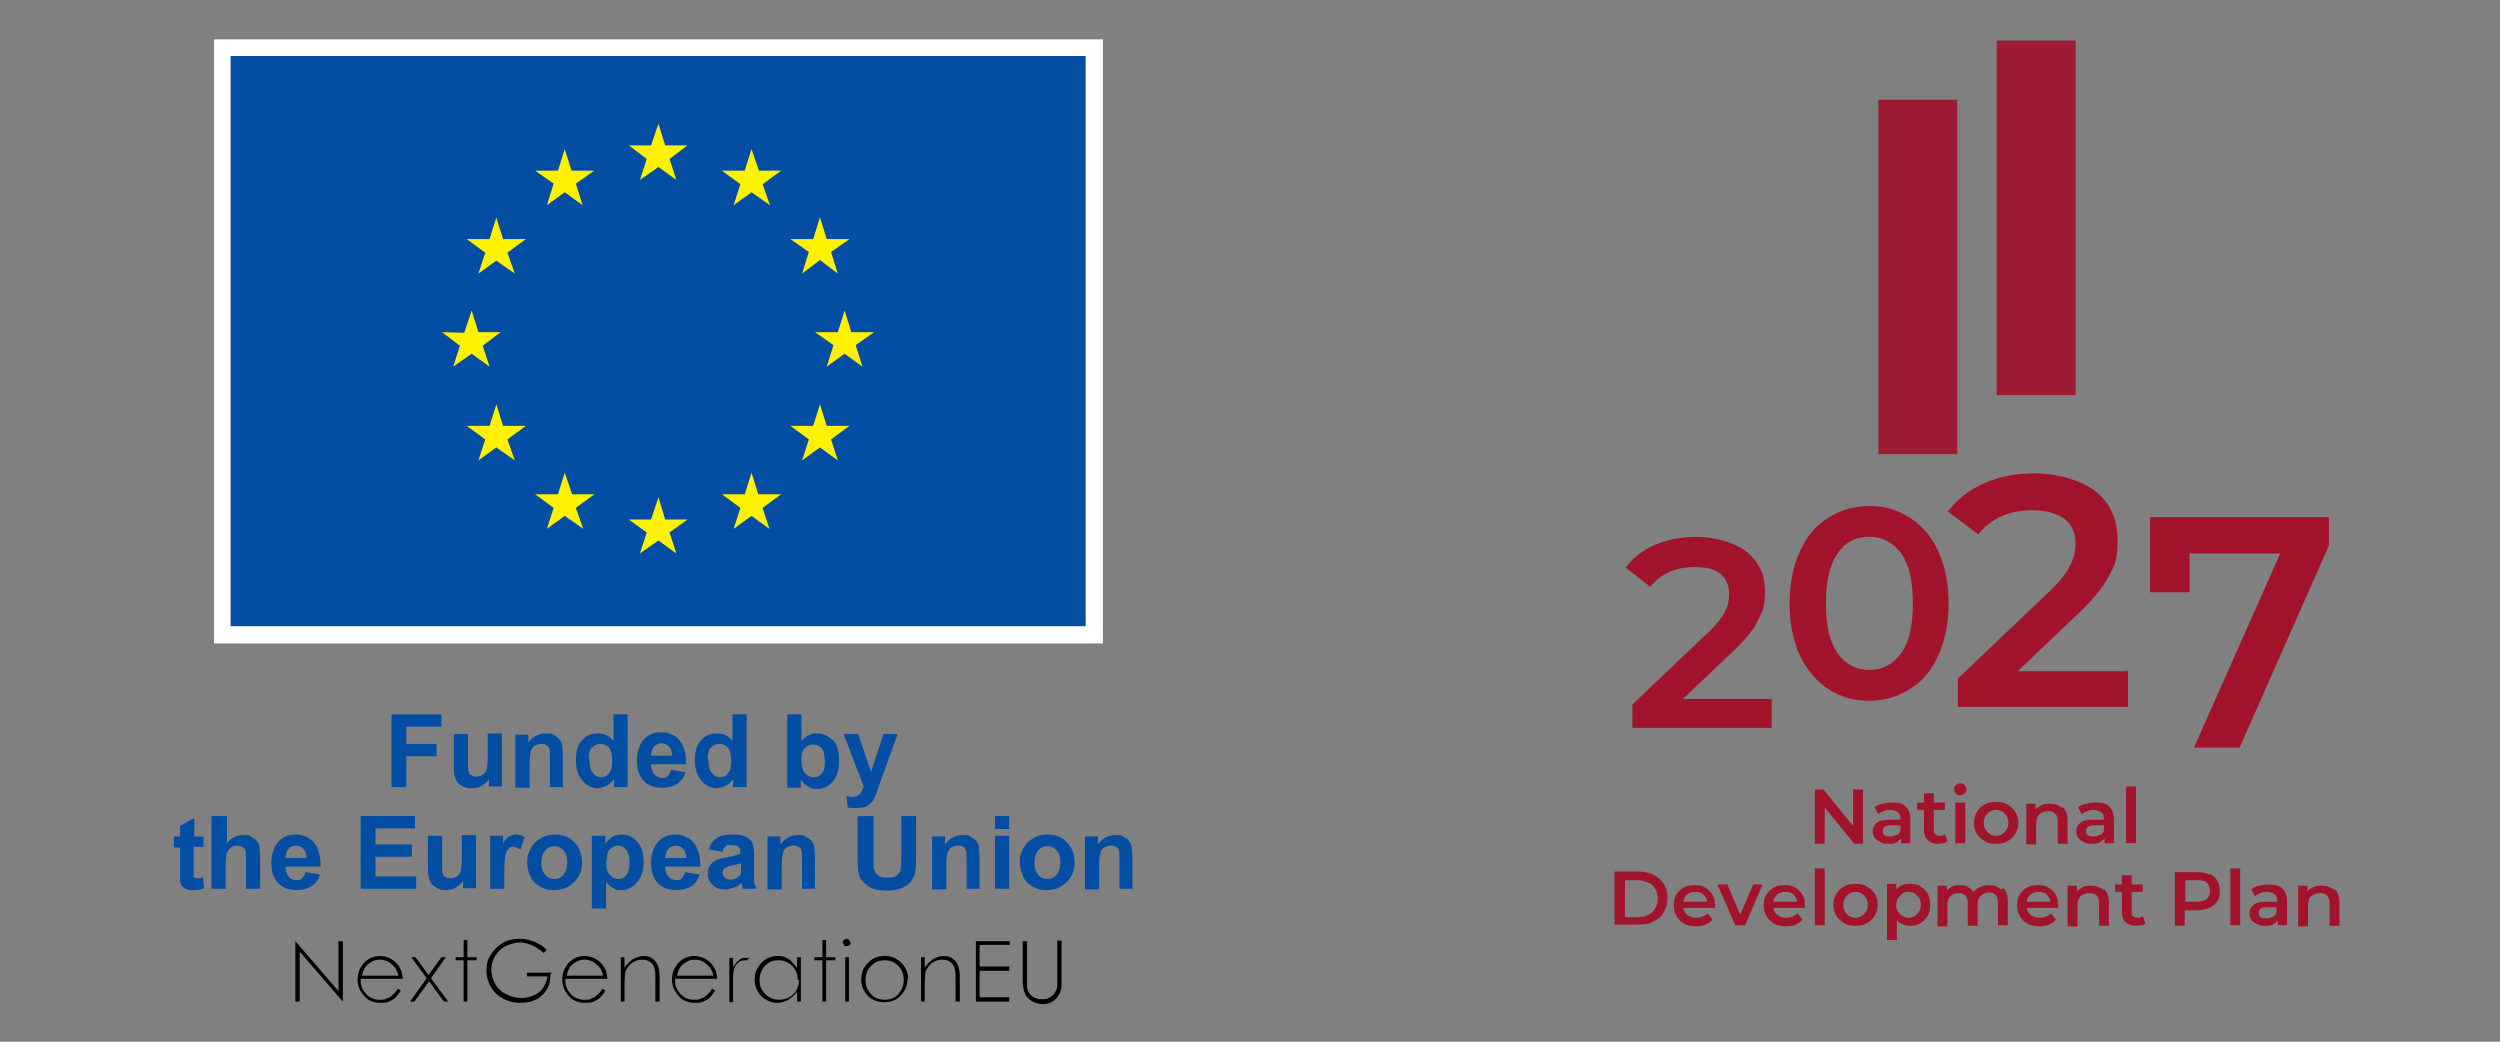 <svg xmlns="http://www.w3.org/2000/svg" id="Layer_1" viewBox="0 0 120 50"><rect x="0" y="0" width="120" height="50" fill="#808080" stroke="none"/><polygon points="10.272 1.889 52.938 1.889 52.938 30.886 10.272 30.886 10.272 1.889 10.272 1.889" fill="#fff"></polygon><polygon points="11.071 2.688 52.11 2.688 52.11 30.058 11.071 30.058 11.071 2.688 11.071 2.688" fill="#034ea2"></polygon><polygon points="30.718 8.636 31.605 8.014 32.463 8.636 32.138 7.63 32.996 6.979 31.931 6.979 31.605 5.943 31.25 6.979 30.185 6.979 31.043 7.63 30.718 8.636 30.718 8.636" fill="#fff200"></polygon><polygon points="26.25 9.849 27.108 9.227 27.966 9.849 27.64 8.813 28.528 8.192 27.433 8.192 27.108 7.156 26.782 8.192 25.688 8.192 26.575 8.813 26.25 9.849 26.25 9.849" fill="#fff200"></polygon><polygon points="23.823 10.44 23.498 11.476 22.403 11.476 23.291 12.127 22.965 13.133 23.823 12.512 24.711 13.133 24.356 12.127 25.244 11.476 24.149 11.476 23.823 10.44 23.823 10.44" fill="#fff200"></polygon><polygon points="22.64 16.979 23.498 17.601 23.173 16.595 24.031 15.944 22.965 15.944 22.64 14.908 22.285 15.973 21.22 15.944 22.078 16.595 21.752 17.601 22.64 16.979 22.64 16.979" fill="#fff200"></polygon><polygon points="24.149 20.441 23.823 19.406 23.498 20.441 22.403 20.441 23.291 21.092 22.965 22.098 23.823 21.477 24.711 22.098 24.356 21.092 25.244 20.441 24.149 20.441 24.149 20.441" fill="#fff200"></polygon><polygon points="27.463 23.726 27.108 22.69 26.782 23.726 25.688 23.726 26.575 24.377 26.25 25.383 27.108 24.761 27.995 25.383 27.64 24.377 28.528 23.726 27.463 23.726 27.463 23.726" fill="#fff200"></polygon><polygon points="31.931 24.939 31.605 23.874 31.25 24.939 30.185 24.939 31.043 25.56 30.718 26.566 31.605 25.945 32.463 26.566 32.138 25.56 32.996 24.939 31.931 24.939 31.931 24.939" fill="#fff200"></polygon><polygon points="36.399 23.726 36.073 22.69 35.748 23.726 34.653 23.726 35.54 24.377 35.215 25.383 36.073 24.761 36.931 25.383 36.606 24.377 37.493 23.726 36.399 23.726 36.399 23.726" fill="#fff200"></polygon><polygon points="39.683 20.441 39.357 19.406 39.032 20.441 37.937 20.441 38.825 21.092 38.499 22.098 39.357 21.477 40.215 22.098 39.89 21.092 40.778 20.441 39.683 20.441 39.683 20.441" fill="#fff200"></polygon><polygon points="41.961 15.944 40.866 15.944 40.541 14.908 40.215 15.944 39.121 15.944 40.008 16.565 39.683 17.601 40.541 16.979 41.399 17.601 41.073 16.565 41.961 15.944 41.961 15.944" fill="#fff200"></polygon><polygon points="38.499 13.133 39.357 12.482 40.215 13.133 39.89 12.097 40.778 11.476 39.683 11.476 39.357 10.44 39.032 11.476 37.937 11.476 38.825 12.097 38.499 13.133 38.499 13.133" fill="#fff200"></polygon><polygon points="36.073 7.156 35.748 8.192 34.653 8.192 35.54 8.843 35.215 9.849 36.073 9.227 36.961 9.849 36.606 8.843 37.493 8.192 36.428 8.192 36.073 7.156 36.073 7.156" fill="#fff200"></polygon><g><path d="M14.385,45.71v2.367h-.207v-2.9h0l2.071,2.397v-2.397h.207v2.9l-2.042-2.367h-.03Z"></path><path d="M19.326,46.982h-2.012c0,.148,0,.296.059.414.03.118.118.207.207.325.178.178.385.266.621.266s.237,0,.355-.059c.118-.03.207-.089.296-.178.03-.03.059-.059.118-.118.059-.059.089-.118.118-.178l.148.089c-.03.059-.059.118-.118.178-.03.059-.089.089-.118.148-.089.089-.207.148-.325.207s-.266.059-.414.059c-.355,0-.621-.118-.799-.355-.207-.237-.296-.473-.296-.769s.089-.503.237-.71c.207-.266.503-.414.828-.414s.651.148.858.414c.089.089.118.207.178.296.03.118.059.237.059.355v.03ZM19.119,46.834c0-.118-.059-.207-.089-.266,0-.059-.059-.118-.118-.178-.089-.089-.178-.178-.296-.237s-.266-.089-.385-.089c-.237,0-.414.089-.592.237-.059.059-.118.118-.148.207-.059.089-.089.207-.118.325h1.805-.059Z"></path><path d="M21.516,48.077h-.207l-.71-.976-.71.976h-.207l.799-1.124-.74-1.006h.207l.621.858.621-.858h.207l-.71,1.006s.828,1.124.828,1.124Z"></path><path d="M22.877,46.094h-.444v1.982h-.178v-1.982h-.385v-.148h.385v-.828h.178v.828h.444v.148Z"></path><path d="M26.427,46.745c0,.207-.03.414-.089.562-.059.178-.178.325-.296.444-.266.266-.621.385-1.065.385s-.976-.178-1.272-.562c-.237-.296-.355-.621-.355-.976s.059-.533.207-.769.325-.414.562-.562.533-.207.828-.207.473.059.71.148c.207.089.414.207.592.385l-.148.148c-.178-.148-.355-.266-.533-.355-.207-.089-.414-.148-.592-.148s-.473.059-.71.178-.385.296-.503.473c-.118.207-.178.414-.178.651s.059.473.178.681.296.385.533.503.473.178.74.178.592-.089.828-.266c.118-.089.207-.207.266-.325s.118-.266.148-.444h-.976v-.178h1.184l-.059.059Z"></path><path d="M29.149,46.982h-2.012c0,.148,0,.296.059.414.03.118.118.207.207.325.178.178.385.266.621.266s.237,0,.355-.059c.118-.03.207-.089.296-.178.03-.03.059-.059.118-.118.059-.059.089-.118.118-.178l.148.089c-.03.059-.059.118-.118.178-.03.059-.089.089-.118.148-.089.089-.207.148-.325.207s-.266.059-.414.059c-.355,0-.621-.118-.799-.355-.207-.237-.296-.473-.296-.769s.089-.503.237-.71c.207-.266.503-.414.828-.414s.651.148.858.414c.089.089.118.207.178.296.03.118.059.237.059.355v.03ZM28.942,46.834c0-.118-.059-.207-.089-.266,0-.059-.059-.118-.118-.178-.089-.089-.178-.178-.296-.237s-.266-.089-.385-.089c-.237,0-.414.089-.592.237-.059.059-.118.118-.148.207-.059.089-.089.207-.118.325h1.805-.059Z"></path><path d="M31.635,48.077h-.178v-1.006c0-.266,0-.444-.03-.533-.03-.148-.089-.266-.207-.355-.118-.089-.237-.118-.414-.118s-.355.059-.503.178c-.148.118-.237.266-.296.444,0,.118-.03.325-.03.621v.769h-.178v-2.13h.178v.503c.089-.118.178-.237.266-.296.059-.059.118-.118.207-.148.118-.059.266-.118.444-.118s.296.03.414.118c.118.089.207.178.266.325.059.148.089.355.089.651v1.095h-.03Z"></path><path d="M34.416,46.982h-2.012c0,.148,0,.296.059.414.03.118.118.207.207.325.178.178.385.266.621.266s.237,0,.355-.059c.118-.03.207-.089.296-.178.03-.03.059-.059.118-.118.059-.059.089-.118.118-.178l.148.089c-.03.059-.059.118-.118.178-.03.059-.089.089-.118.148-.089.089-.207.148-.325.207s-.266.059-.414.059c-.355,0-.621-.118-.799-.355-.207-.237-.296-.473-.296-.769s.089-.503.237-.71c.207-.266.503-.414.828-.414s.651.148.858.414c.089.089.118.207.178.296.03.118.059.237.059.355v.03ZM34.239,46.834c0-.118-.059-.207-.089-.266,0-.059-.059-.118-.118-.178-.089-.089-.178-.178-.296-.237s-.266-.089-.385-.089c-.237,0-.414.089-.592.237-.059.059-.118.118-.148.207-.059.089-.089.207-.118.325h1.805-.059Z"></path><path d="M35.955,45.947l-.089.148h-.118c-.118,0-.207.03-.325.118-.089.089-.178.207-.207.385,0,.059-.03.178-.03.296v1.213h-.178v-2.13h.178v.444c.089-.118.148-.207.207-.266s.089-.089.148-.118c.059-.03.089-.059.148-.059h.148c.059,0,.118,0,.178.059l-.059-.089Z"></path><path d="M38.44,48.077h-.178v-.473c-.089.118-.178.207-.266.266-.059.059-.148.118-.207.148-.148.059-.296.118-.473.118-.296,0-.562-.118-.769-.325s-.325-.473-.325-.799.118-.562.325-.799c.207-.207.473-.325.769-.325s.325.03.473.118c.089.03.148.089.207.148s.148.178.266.296v-.503h.178v2.13h0ZM38.292,47.041c0-.266-.089-.503-.266-.681-.178-.178-.414-.266-.651-.266s-.325.03-.473.118c-.148.089-.266.207-.325.355-.089.148-.118.296-.118.473s.03.325.118.473c.089.148.207.266.355.355s.296.118.473.118.325-.03.473-.118c.059-.03.148-.089.207-.148s.118-.118.148-.207c.089-.148.118-.296.118-.473h-.059Z"></path><path d="M40.097,46.094h-.444v1.982h-.178v-1.982h-.385v-.148h.385v-.828h.178v.828h.444v.148Z"></path><path d="M40.837,45.236c0,.059,0,.089-.059.118-.03.03-.089.059-.148.059s-.089,0-.118-.059-.059-.089-.059-.118,0-.089.059-.118.089-.059.118-.059.089,0,.118.059c.03.03.059.089.059.148l.03-.03ZM40.748,48.077h-.178v-2.13h.178v2.13Z"></path><path d="M43.559,47.012c0,.296-.118.562-.325.769-.207.237-.473.325-.799.325s-.592-.118-.799-.325c-.207-.237-.296-.473-.296-.769s.089-.562.296-.769c.207-.237.473-.355.828-.355s.592.118.828.355c.207.207.296.473.296.769h-.03ZM43.381,47.041c0-.266-.089-.503-.266-.681-.178-.178-.385-.266-.651-.266s-.473.089-.651.266-.266.414-.266.681.03.325.118.473c.03.059.089.148.148.207s.118.118.178.148c.148.089.296.118.473.118s.325-.03.473-.118c.148-.089.237-.207.325-.355s.118-.296.118-.473h0Z"></path><path d="M46.044,48.077h-.178v-1.006c0-.266,0-.444-.03-.533-.03-.148-.089-.266-.207-.355s-.237-.118-.414-.118-.355.059-.503.178c-.148.118-.237.266-.296.444,0,.118-.03.325-.03.621v.769h-.178v-2.13h.178v.503c.089-.118.178-.237.266-.296.059-.059.118-.118.207-.148.118-.059.266-.118.444-.118s.296.03.414.118c.118.089.207.178.266.325s.089.355.089.651v1.095h-.03Z"></path><path d="M48.441,45.355h-1.42v1.036h1.42v.207h-1.42v1.272h1.42v.207h-1.598v-2.9h1.627v.207l-.03-.03Z"></path><path d="M50.956,46.953v.355c0,.118-.03.207-.059.296-.059.148-.148.296-.296.414s-.325.178-.533.178-.444-.059-.592-.178c-.178-.118-.266-.266-.325-.444-.03-.118-.059-.325-.059-.621v-1.775h.207v2.19c0,.118.059.237.118.325s.148.148.266.207c.059,0,.118.059.178.059h.178c.118,0,.207,0,.296-.059.059,0,.089-.059.148-.089.03-.03.089-.059.118-.118.059-.089.118-.178.148-.296v-2.249h.207v1.805Z"></path></g><g><path d="M18.793,37.78v-3.491h2.397v.592h-1.687v.828h1.45v.592h-1.45v1.479h-.71Z" fill="#034ea2"></path><path d="M23.468,37.78v-.385c-.089.148-.207.237-.355.325s-.296.118-.473.118-.325-.03-.473-.118c-.148-.089-.237-.178-.296-.325s-.089-.325-.089-.562v-1.598h.681v1.154c0,.355,0,.562.03.651,0,.089.059.148.148.178.059.059.148.059.237.059s.207-.03.296-.089.148-.148.178-.237.059-.325.059-.681v-1.065h.681v2.545h-.621v.03Z" fill="#034ea2"></path><path d="M27.078,37.78h-.681v-1.302c0-.266,0-.444-.03-.533,0-.089-.089-.148-.148-.178-.059-.059-.148-.059-.237-.059s-.207.03-.325.089c-.089.059-.148.148-.178.266s-.059.296-.059.592v1.154h-.681v-2.545h.621v.385c.207-.296.503-.444.828-.444s.296,0,.414.089c.118.059.207.118.266.207.059.089.118.178.118.296s.03.266.03.444v1.568l.059-.03Z" fill="#034ea2"></path><path d="M30.096,37.78h-.621v-.385c-.089.148-.237.266-.355.325-.148.059-.296.118-.414.118-.296,0-.533-.118-.74-.355s-.325-.562-.325-.976.089-.769.296-.976c.207-.237.444-.325.769-.325s.533.118.74.355v-1.272h.681v3.491h-.03ZM28.291,36.449c0,.266.03.473.118.592.118.178.266.266.444.266s.296-.059.385-.207c.118-.118.148-.325.148-.592s-.059-.503-.148-.621c-.118-.118-.237-.178-.414-.178s-.296.059-.414.178-.148.325-.148.562h.03Z" fill="#034ea2"></path><path d="M32.227,36.952l.681.118c-.089.237-.207.444-.414.562-.178.118-.414.178-.71.178-.444,0-.769-.148-.976-.444-.178-.237-.237-.533-.237-.888s.118-.74.325-.976.503-.355.828-.355.681.118.888.385c.207.237.325.621.325,1.154h-1.687c0,.207.059.355.148.473s.237.178.385.178.207,0,.266-.089c.059-.059.118-.148.148-.266l.03-.03ZM32.256,36.271c0-.207-.059-.355-.148-.444s-.207-.148-.355-.148-.266.059-.355.148c-.089.118-.148.266-.148.444,0,0,1.006,0,1.006,0Z" fill="#034ea2"></path><path d="M35.807,37.78h-.621v-.385c-.089.148-.237.266-.355.325-.148.059-.296.118-.414.118-.296,0-.533-.118-.74-.355s-.325-.562-.325-.976.089-.769.296-.976c.207-.237.444-.325.769-.325s.533.118.74.355v-1.272h.681v3.491h-.03ZM34.002,36.449c0,.266.03.473.118.592.118.178.266.266.444.266s.296-.059.385-.207c.118-.118.148-.325.148-.592s-.059-.503-.148-.621c-.118-.118-.237-.178-.414-.178s-.296.059-.414.178-.148.325-.148.562h.03Z" fill="#034ea2"></path><path d="M37.789,37.78v-3.491h.681v1.272c.207-.237.444-.355.74-.355s.562.118.769.325.296.533.296.976-.089.769-.296,1.006-.444.355-.74.355-.296-.03-.444-.118c-.148-.059-.266-.178-.355-.325v.385h-.621l-.03-.03ZM38.47,36.449c0,.266.03.444.118.592.118.178.266.266.473.266s.266-.059.385-.178.148-.325.148-.592-.059-.503-.148-.621c-.118-.118-.237-.178-.414-.178s-.296.059-.414.178-.148.325-.148.562v-.03Z" fill="#034ea2"></path><path d="M40.482,35.236h.71l.621,1.805.592-1.805h.681l-.888,2.456-.148.444c-.059.148-.118.266-.178.325-.059.089-.118.148-.178.178-.059.059-.148.089-.266.118-.089,0-.207.03-.355.03s-.266,0-.385-.03l-.059-.533c.118,0,.207.03.296.03.148,0,.266-.059.355-.148s.118-.207.178-.355l-.976-2.545v.03Z" fill="#034ea2"></path></g><g><path d="M9.769,40.118v.533h-.473v1.391c0,.03,0,.059.059.089.03,0,.059.03.118.03s.148,0,.266-.059l.059.533c-.148.059-.325.089-.533.089s-.237,0-.325-.059c-.089-.03-.178-.089-.207-.148-.059-.059-.089-.148-.089-.266v-1.568h-.296v-.533h.296v-.503l.681-.385v.888h.473l-.03-.03Z" fill="#034ea2"></path><path d="M10.893,39.171v1.302c.207-.266.473-.385.769-.385s.296,0,.414.089c.118.059.207.118.266.207s.118.178.118.296.03.266.03.503v1.479h-.681v-1.331c0-.266,0-.444-.03-.503,0-.059-.059-.118-.148-.178-.059-.03-.148-.059-.237-.059s-.207,0-.296.089c-.089.059-.148.148-.207.237-.03.118-.059.266-.059.473v1.272h-.681v-3.491h.74Z" fill="#034ea2"></path><path d="M14.681,41.863l.681.118c-.089.237-.207.444-.414.562-.178.118-.414.178-.71.178-.444,0-.769-.148-.976-.444-.178-.237-.237-.533-.237-.888s.118-.74.325-.976c.207-.237.503-.355.828-.355s.681.118.888.385c.207.237.325.621.325,1.154h-1.687c0,.207.059.355.148.473.089.118.237.178.385.178s.207,0,.266-.089c.059-.059.118-.148.148-.266l.03-.03ZM14.71,41.183c0-.207-.059-.355-.148-.444s-.207-.148-.355-.148-.266.059-.355.148c-.089.118-.148.266-.148.444h1.006Z" fill="#034ea2"></path><path d="M17.314,42.662v-3.491h2.604v.592h-1.894v.769h1.746v.592h-1.746v.947h1.953v.592h-2.663Z" fill="#034ea2"></path><path d="M22.226,42.662v-.385c-.089.148-.207.237-.355.325s-.296.118-.473.118-.325-.03-.473-.118c-.148-.089-.237-.178-.296-.325s-.089-.325-.089-.562v-1.598h.681v1.154c0,.355,0,.562.03.651,0,.089.059.148.148.178.059.059.148.059.237.059s.207-.03.296-.089.148-.148.178-.237.059-.325.059-.681v-1.065h.681v2.545h-.621v.03Z" fill="#034ea2"></path><path d="M24.208,42.662h-.681v-2.545h.621v.355c.118-.178.207-.296.296-.325s.178-.089.296-.089.296.03.444.118l-.207.592c-.118-.059-.207-.118-.325-.118s-.178,0-.237.089c-.059.059-.118.148-.148.266-.03.148-.059.414-.059.858v.799Z" fill="#034ea2"></path><path d="M25.303,41.36c0-.237.059-.444.178-.651s.266-.355.473-.473c.207-.118.414-.178.681-.178.385,0,.71.118.947.385.237.237.355.562.355.947s-.118.71-.385.947c-.237.266-.562.385-.947.385s-.444-.059-.651-.148c-.207-.118-.385-.266-.473-.473-.118-.207-.178-.444-.178-.74h0ZM25.983,41.39c0,.266.059.444.178.592s.266.207.444.207.325-.059.444-.207.178-.325.178-.592-.059-.444-.178-.562c-.118-.148-.266-.207-.444-.207s-.325.059-.444.207-.178.325-.178.592v-.03Z" fill="#034ea2"></path><path d="M28.439,40.118h.621v.385c.089-.118.178-.237.325-.325s.296-.118.473-.118c.296,0,.533.118.74.355s.296.562.296.976-.118.74-.325.976-.444.355-.74.355-.266,0-.385-.089c-.118-.059-.237-.148-.355-.296v1.272h-.681v-3.491h.03ZM29.09,41.36c0,.296.059.503.178.621.118.148.237.207.414.207s.296-.059.385-.178c.089-.118.148-.325.148-.621s-.059-.473-.148-.592c-.118-.118-.237-.207-.385-.207s-.296.059-.414.178c-.118.118-.148.325-.148.562l-.03.03Z" fill="#034ea2"></path><path d="M32.907,41.863l.681.118c-.089.237-.207.444-.414.562-.178.118-.414.178-.71.178-.444,0-.769-.148-.976-.444-.178-.237-.237-.533-.237-.888s.118-.74.325-.976.503-.355.828-.355.681.118.888.385.325.621.325,1.154h-1.687c0,.207.059.355.148.473.089.118.237.178.385.178s.207,0,.266-.089.118-.148.148-.266l.03-.03ZM32.937,41.183c0-.207-.059-.355-.148-.444s-.207-.148-.355-.148-.266.059-.355.148c-.089.118-.148.266-.148.444,0,0,1.006,0,1.006,0Z" fill="#034ea2"></path><path d="M34.653,40.887l-.621-.118c.059-.237.178-.414.355-.533.178-.118.414-.178.74-.178s.533.03.681.118c.148.059.237.148.296.266.059.118.089.296.089.592v1.272c0,.118.059.207.118.355h-.651c0-.059-.03-.118-.059-.207v-.089c-.118.118-.237.207-.355.237s-.266.089-.414.089c-.266,0-.473-.059-.621-.207s-.237-.325-.237-.533.03-.266.089-.385.178-.207.296-.266.296-.118.533-.148c.325-.059.533-.118.651-.178v-.059c0-.118-.03-.207-.089-.266-.059-.059-.178-.089-.355-.089s-.207,0-.266.059c-.059.059-.118.118-.148.237l-.03.03ZM35.57,41.449c-.089,0-.237.059-.414.089s-.296.089-.355.118c-.089.059-.118.148-.118.237s.03.178.118.237c.059.059.148.089.266.089s.237-.03.355-.118c.089-.059.148-.148.148-.237v-.473.059Z" fill="#034ea2"></path><path d="M39.18,42.662h-.681v-1.302c0-.266,0-.444-.03-.533,0-.089-.089-.148-.148-.178-.059-.059-.148-.059-.237-.059s-.207.03-.325.089c-.089.059-.148.148-.178.266s-.059.296-.059.592v1.154h-.681v-2.545h.621v.385c.207-.296.503-.444.828-.444s.296,0,.414.089c.118.059.207.118.266.207s.118.178.118.296.03.266.03.444v1.568l.059-.03Z" fill="#034ea2"></path><path d="M41.221,39.171h.71v2.485c.03.148.089.266.207.355s.266.118.473.118.355-.03.444-.118c.089-.089.178-.178.178-.296s.03-.325.03-.592v-1.953h.71v1.834c0,.414,0,.71-.059.888-.03.178-.118.325-.207.444s-.237.207-.414.296c-.178.059-.385.118-.681.118s-.592-.03-.769-.118c-.178-.089-.296-.178-.414-.296s-.178-.266-.207-.385c-.059-.207-.059-.503-.059-.888v-1.864l.059-.03Z" fill="#034ea2"></path><path d="M47.08,42.662h-.681v-1.302c0-.266,0-.444-.03-.533,0-.089-.089-.148-.148-.178-.059-.059-.148-.059-.237-.059s-.207.03-.325.089c-.089.059-.148.148-.178.266s-.059.296-.059.592v1.154h-.681v-2.545h.621v.385c.207-.296.503-.444.828-.444s.296,0,.414.089c.118.059.207.118.266.207s.118.178.118.296.03.266.03.444v1.568l.059-.03Z" fill="#034ea2"></path><path d="M47.76,39.792v-.621h.681v.621h-.681ZM47.76,42.662v-2.545h.681v2.545h-.681Z" fill="#034ea2"></path><path d="M48.944,41.36c0-.237.059-.444.178-.651.118-.207.266-.355.473-.473.207-.118.414-.178.681-.178.385,0,.71.118.947.385.237.237.355.562.355.947s-.118.71-.385.947c-.237.266-.562.385-.947.385s-.444-.059-.651-.148c-.207-.118-.385-.266-.473-.473s-.178-.444-.178-.74h0ZM49.654,41.39c0,.266.059.444.178.592.118.148.266.207.444.207s.325-.059.444-.207.178-.325.178-.592-.059-.444-.178-.562c-.118-.148-.266-.207-.444-.207s-.325.059-.444.207-.178.325-.178.592v-.03Z" fill="#034ea2"></path><path d="M54.418,42.662h-.681v-1.302c0-.266,0-.444-.03-.533,0-.089-.089-.148-.148-.178-.059-.059-.148-.059-.237-.059s-.207.03-.325.089c-.089.059-.148.148-.178.266s-.059.296-.059.592v1.154h-.681v-2.545h.621v.385c.207-.296.503-.444.828-.444s.296,0,.414.089c.118.059.207.118.266.207s.118.178.118.296.03.266.03.444v1.568l.059-.03Z" fill="#034ea2"></path></g><g><path d="M85.042,33.519v1.42h-6.687v-1.124l3.61-3.432c.414-.385.681-.74.828-1.006.148-.296.207-.562.207-.858,0-.414-.148-.74-.414-.976-.296-.237-.71-.325-1.243-.325-.917,0-1.627.325-2.13.947l-1.184-.917c.355-.473.828-.858,1.42-1.095.592-.266,1.272-.385,2.012-.385s1.775.237,2.367.71.888,1.095.888,1.894-.118.947-.325,1.391-.592.917-1.184,1.479l-2.426,2.308h4.261l0-.03Z" fill="#a1142b"></path><path d="M87.764,33.076c-.562-.355-1.006-.888-1.361-1.598-.325-.71-.503-1.539-.503-2.515s.178-1.805.503-2.515.769-1.243,1.361-1.598c.562-.355,1.213-.562,1.953-.562s1.361.178,1.953.562c.562.355,1.036.888,1.361,1.598s.503,1.539.503,2.515-.178,1.805-.503,2.515-.769,1.243-1.361,1.598c-.562.355-1.213.562-1.953.562s-1.361-.178-1.953-.562M91.255,31.359c.385-.533.562-1.331.562-2.397s-.178-1.864-.562-2.397c-.385-.533-.888-.799-1.539-.799s-1.154.266-1.509.799c-.385.533-.562,1.331-.562,2.397s.178,1.864.562,2.397c.385.533.888.799,1.509.799s1.154-.266,1.539-.799" fill="#a1142b"></path><path d="M102.144,32.188v1.746h-8.166v-1.361l4.379-4.172c.503-.473.828-.888,1.006-1.243s.266-.71.266-1.065c0-.503-.178-.917-.533-1.184-.355-.266-.858-.414-1.539-.414-1.124,0-1.982.385-2.604,1.154l-1.45-1.095c.444-.592,1.006-1.036,1.746-1.361s1.539-.473,2.456-.473,2.16.296,2.87.858c.71.562,1.065,1.331,1.065,2.337s-.118,1.154-.385,1.687c-.266.533-.74,1.124-1.45,1.805l-2.959,2.811h5.208l.089-.03Z" fill="#a1142b"></path><polygon points="111.79 24.82 111.79 26.181 107.499 35.886 105.31 35.886 109.452 26.566 105.103 26.566 105.103 28.43 103.209 28.43 103.209 24.82 111.79 24.82" fill="#a1142b"></polygon><rect x="90.161" y="4.789" width="3.787" height="17.013" fill="#9e1b34"></rect><rect x="95.842" y="1.949" width="3.787" height="17.013" fill="#9e1b34"></rect><polygon points="89.421 37.898 89.421 40.502 89.007 40.502 87.586 38.757 87.586 40.502 87.113 40.502 87.113 37.898 87.527 37.898 88.947 39.644 88.947 37.898 89.421 37.898" fill="#a1142b"></polygon><path d="M91.462,38.697c.148.148.237.355.237.621v1.154h-.444v-.237c-.059.089-.148.148-.237.207-.118.059-.237.059-.385.059s-.266,0-.385-.089c-.118-.059-.207-.118-.266-.207-.059-.089-.089-.178-.089-.296,0-.178.059-.325.207-.414.118-.118.325-.148.621-.148h.503c0-.178-.03-.266-.118-.355-.089-.059-.207-.118-.355-.118s-.207,0-.325.059c-.118.03-.207.089-.266.148l-.178-.325c.089-.089.237-.148.385-.178s.296-.059.473-.059c.296,0,.503.059.651.207M91.048,40.088c.089-.059.148-.118.178-.237v-.237h-.473c-.266,0-.385.089-.385.266s.03.148.089.207c.059.059.148.059.266.059s.207,0,.296-.089" fill="#a1142b"></path><path d="M93.474,40.384c-.059.03-.118.089-.207.089-.089,0-.148.03-.237.03-.207,0-.385-.059-.503-.178-.118-.118-.178-.266-.178-.503v-.947h-.325v-.355h.325v-.444h.473v.444h.533v.355h-.533v.947c0,.089,0,.178.059.207.059.059.118.089.207.089s.178,0,.266-.089l.118.325v.03Z" fill="#a1142b"></path><path d="M93.889,38.106c-.059-.059-.089-.118-.089-.207s0-.148.089-.207c.059-.059.118-.089.207-.089s.148,0,.207.089.089.118.089.178,0,.148-.089.207-.118.089-.207.089-.148,0-.207-.089M93.859,38.52h.473v1.953h-.473v-1.953Z" fill="#a1142b"></path><path d="M95.279,40.384c-.148-.089-.296-.207-.385-.355s-.148-.325-.148-.533.059-.355.148-.533c.089-.148.207-.266.385-.355.148-.089.325-.118.533-.118s.385.03.533.118c.148.089.296.207.385.355s.148.325.148.533-.059.355-.148.533c-.089.148-.207.266-.385.355-.148.089-.325.118-.533.118s-.385-.03-.533-.118M96.226,39.94c.118-.118.178-.266.178-.444s-.059-.325-.178-.444-.237-.178-.414-.178-.296.059-.414.178c-.118.118-.178.266-.178.444s.059.325.178.444.237.178.414.178.296-.059.414-.178" fill="#a1142b"></path><path d="M99.007,38.727c.148.148.237.355.237.651v1.124h-.473v-1.065c0-.178-.03-.296-.118-.385s-.207-.118-.355-.118-.296.059-.414.148c-.089.089-.148.237-.148.444v1.006h-.473v-1.953h.444v.266c.089-.089.178-.148.296-.207s.237-.059.385-.059c.237,0,.444.059.592.207" fill="#a1142b"></path><path d="M101.227,38.697c.148.148.237.355.237.621v1.154h-.444v-.237c-.059.089-.148.148-.237.207-.118.059-.237.059-.385.059s-.266,0-.385-.089c-.118-.059-.207-.118-.266-.207-.059-.089-.089-.178-.089-.296,0-.178.059-.325.207-.414.118-.118.325-.148.621-.148h.503c0-.178-.03-.266-.118-.355-.089-.059-.207-.118-.355-.118s-.207,0-.325.059c-.118.03-.207.089-.266.148l-.178-.325c.089-.089.237-.148.385-.178s.296-.059.473-.059c.296,0,.503.059.651.207M100.812,40.088c.089-.059.148-.118.178-.237v-.237h-.473c-.266,0-.385.089-.385.266s.03.148.089.207c.059.059.148.059.266.059s.207,0,.296-.089" fill="#a1142b"></path><rect x="102.055" y="37.751" width=".473" height="2.722" fill="#a1142b"></rect><path d="M77.497,41.834h1.124c.266,0,.533.059.74.148.207.118.385.266.503.444.118.207.178.414.178.681s-.059.473-.178.681-.296.355-.503.444c-.207.118-.444.148-.74.148h-1.124v-2.574.03ZM78.621,44.023c.178,0,.355-.03.503-.118.148-.059.266-.178.325-.296.089-.148.118-.296.118-.473s-.03-.325-.118-.473-.178-.237-.325-.296-.296-.118-.503-.118h-.621v1.775h.621Z" fill="#a1142b"></path><path d="M82.349,43.579h-1.539c0,.148.089.266.207.355.118.089.266.118.414.118s.385-.059.533-.207l.237.296c-.089.118-.207.178-.325.237-.148.059-.296.089-.444.089s-.414-.03-.562-.118c-.178-.089-.296-.207-.385-.355s-.148-.325-.148-.533.03-.355.118-.503.207-.266.355-.355.325-.118.533-.118.355.03.503.118c.148.089.266.207.355.355.089.148.118.325.118.533s0,.089,0,.148M80.988,42.928c-.089.089-.178.207-.178.355h1.124c0-.148-.089-.266-.178-.355-.089-.089-.237-.118-.385-.118s-.266.03-.385.118" fill="#a1142b"></path><polygon points="84.598 42.455 83.769 44.408 83.296 44.408 82.438 42.455 82.911 42.455 83.533 43.905 84.154 42.455 84.598 42.455" fill="#a1142b"></polygon><path d="M86.669,43.579h-1.539c0,.148.089.266.207.355.118.089.266.118.414.118s.385-.059.533-.207l.237.296c-.089.118-.207.178-.325.237s-.296.089-.444.089-.414-.03-.562-.118c-.178-.089-.296-.207-.385-.355s-.148-.325-.148-.533.03-.355.118-.503.207-.266.355-.355.325-.118.533-.118.355.03.503.118c.148.089.266.207.355.355.089.148.118.325.118.533s0,.089,0,.148M85.308,42.928c-.089.089-.178.207-.178.355h1.124c0-.148-.089-.266-.178-.355-.089-.089-.237-.118-.385-.118s-.266.03-.385.118" fill="#a1142b"></path><rect x="87.113" y="41.686" width=".473" height="2.722" fill="#a1142b"></rect><path d="M88.533,44.319c-.148-.089-.296-.207-.385-.355s-.148-.325-.148-.533.059-.355.148-.533c.089-.148.207-.266.385-.355.148-.089.325-.118.533-.118s.385.03.533.118c.148.089.296.207.385.355s.148.325.148.533-.059.355-.148.533c-.089.148-.207.266-.385.355-.148.089-.325.118-.533.118s-.385-.03-.533-.118M89.48,43.875c.118-.118.178-.266.178-.444s-.059-.325-.178-.444-.237-.178-.414-.178-.296.059-.414.178c-.118.118-.178.266-.178.444s.059.325.178.444.237.178.414.178.296-.059.414-.178" fill="#a1142b"></path><path d="M92.173,42.544c.148.089.266.207.355.355.089.148.118.325.118.533s-.03.385-.118.533-.207.266-.355.355-.325.118-.503.118-.473-.089-.621-.266v.947h-.473v-2.693h.444v.266c.089-.089.178-.178.296-.207.118-.059.237-.059.385-.059.178,0,.355.03.503.118M92.025,43.875c.118-.118.178-.266.178-.444s-.059-.325-.178-.444-.237-.178-.414-.178-.207,0-.296.089c-.089.059-.148.118-.207.207s-.089.207-.089.325,0,.237.089.325c.059.089.118.178.207.207.089.059.178.089.296.089.178,0,.296-.059.414-.178" fill="#a1142b"></path><path d="M96.167,42.633c.148.148.207.355.207.651v1.124h-.473v-1.065c0-.178-.03-.296-.118-.385s-.178-.118-.325-.118-.266.059-.385.148c-.089.089-.148.237-.148.444v1.006h-.473v-1.065c0-.178-.03-.296-.118-.385s-.178-.118-.325-.118-.296.059-.385.148-.148.237-.148.444v1.006h-.473v-1.953h.444v.237c.059-.089.178-.148.266-.207.118-.059.237-.059.355-.059s.266,0,.385.089c.118.059.207.148.266.237.089-.089.178-.178.325-.237.118-.059.266-.089.414-.089.237,0,.444.059.592.207" fill="#a1142b"></path><path d="M98.83,43.579h-1.539c0,.148.089.266.207.355.118.089.266.118.414.118s.385-.059.533-.207l.237.296c-.089.118-.207.178-.325.237-.148.059-.296.089-.444.089s-.414-.03-.562-.118c-.178-.089-.296-.207-.385-.355s-.148-.325-.148-.533.03-.355.118-.503.207-.266.355-.355.325-.118.533-.118.355.03.503.118c.148.089.266.207.355.355.089.148.118.325.118.533s0,.089,0,.148M97.469,42.928c-.089.089-.178.207-.178.355h1.124c0-.148-.089-.266-.178-.355-.089-.089-.237-.118-.385-.118s-.266.03-.385.118" fill="#a1142b"></path><path d="M100.99,42.662c.148.148.237.355.237.651v1.124h-.473v-1.065c0-.178-.03-.296-.118-.385s-.207-.118-.355-.118-.296.059-.414.148c-.089.089-.148.237-.148.444v1.006h-.473v-1.953h.444v.266c.089-.089.178-.148.296-.207s.237-.059.385-.059c.237,0,.444.059.592.207" fill="#a1142b"></path><path d="M102.972,44.319c-.059.059-.118.089-.207.089-.089,0-.148.03-.237.03-.207,0-.385-.059-.503-.178-.118-.118-.178-.266-.178-.503v-.947h-.325v-.355h.325v-.444h.473v.444h.533v.355h-.533v.947c0,.089,0,.178.059.207.059.059.118.089.207.089s.178,0,.266-.089l.118.325v.03Z" fill="#a1142b"></path><path d="M106.05,41.952c.178.059.296.178.385.325s.118.296.118.503-.03.355-.118.473c-.089.148-.207.237-.385.325-.178.059-.355.118-.592.118h-.592v.74h-.473v-2.574h1.065c.237,0,.414.03.592.118M105.931,43.136c.118-.089.148-.207.148-.385s-.059-.296-.148-.385-.266-.118-.473-.118h-.562v1.036h.562c.207,0,.355-.059.473-.118" fill="#a1142b"></path><rect x="107.056" y="41.686" width=".473" height="2.722" fill="#a1142b"></rect><path d="M109.541,42.633c.148.148.237.355.237.621v1.154h-.444v-.237c-.059.089-.148.148-.237.207-.118.059-.237.059-.385.059s-.266,0-.385-.089c-.118-.059-.207-.118-.266-.207-.059-.089-.089-.178-.089-.296,0-.178.059-.325.207-.414.118-.118.325-.148.621-.148h.503c0-.178-.03-.266-.118-.355-.089-.059-.207-.118-.355-.118s-.207,0-.325.059c-.118.03-.207.089-.266.148l-.178-.325c.089-.089.237-.148.385-.178s.296-.059.473-.059c.296,0,.503.059.651.207M109.097,44.023c.089-.059.148-.118.178-.237v-.237h-.473c-.266,0-.385.089-.385.266s.03.148.089.207c.059.059.148.059.266.059s.207,0,.296-.089" fill="#a1142b"></path><path d="M112.056,42.662c.148.148.237.355.237.651v1.124h-.473v-1.065c0-.178-.03-.296-.118-.385s-.207-.118-.355-.118-.296.059-.414.148c-.089.089-.148.237-.148.444v1.006h-.473v-1.953h.444v.266c.089-.089.178-.148.296-.207s.237-.059.385-.059c.237,0,.444.059.592.207" fill="#a1142b"></path></g></svg>